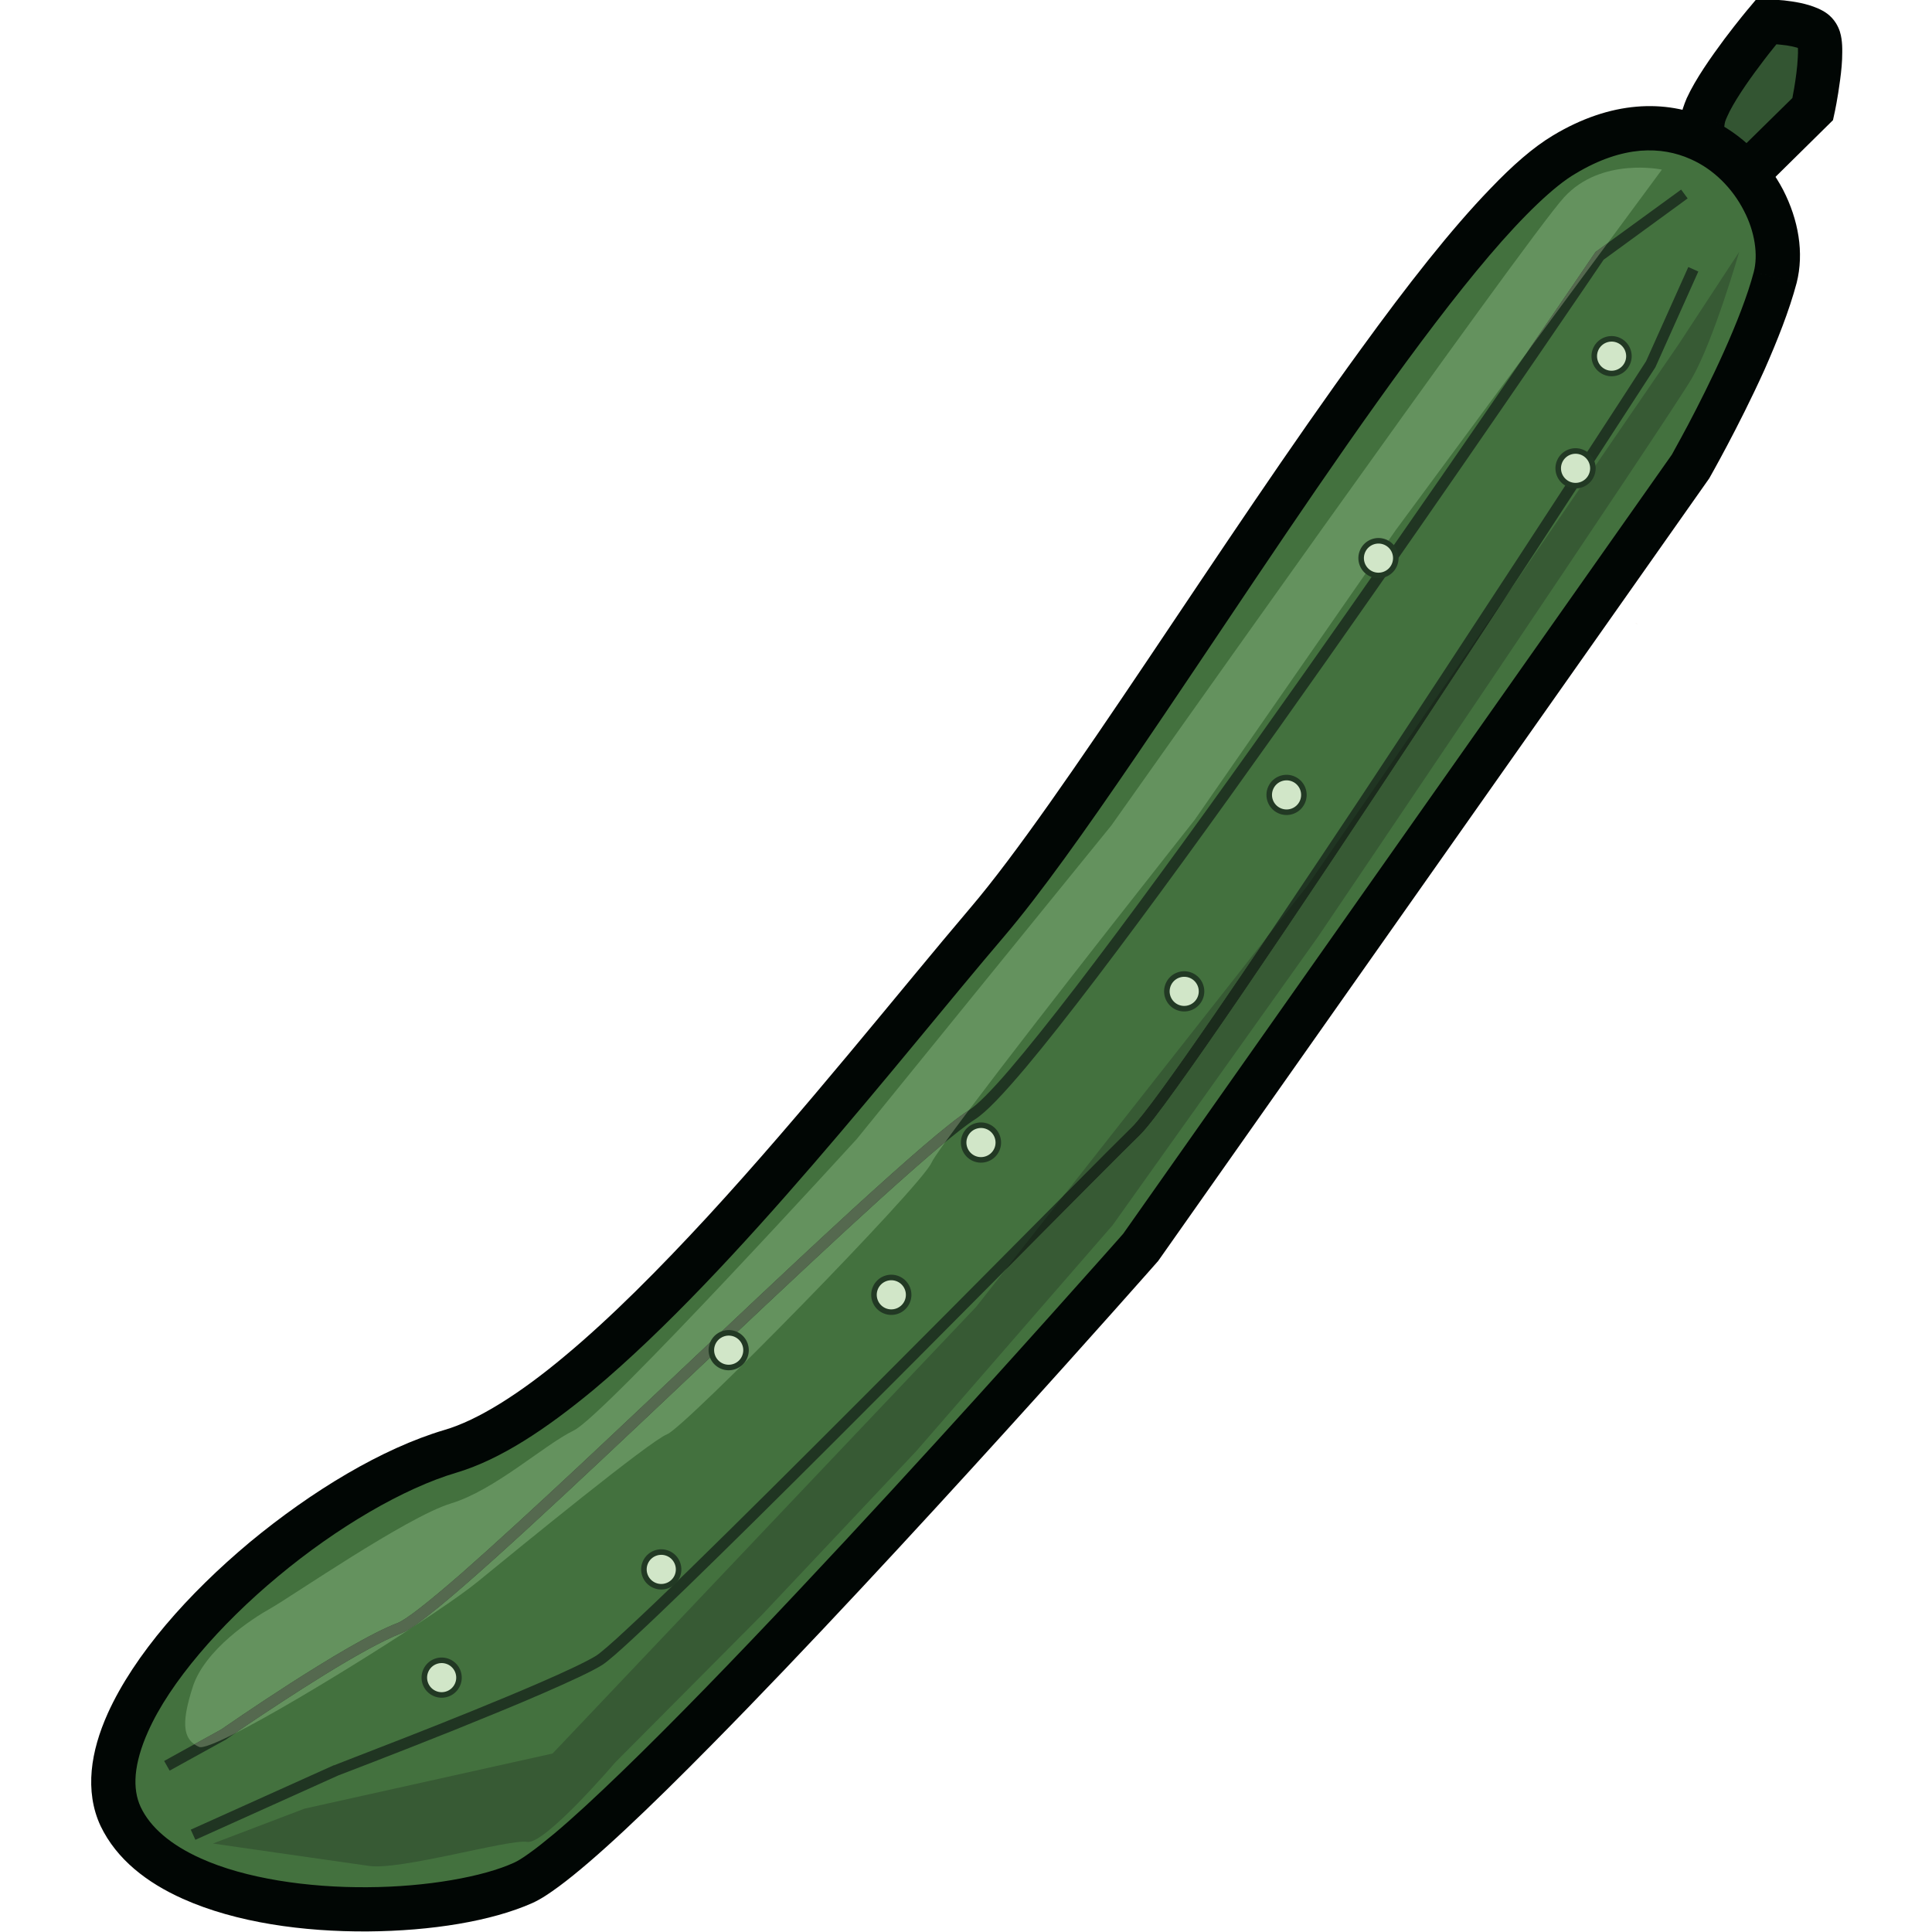 <?xml version="1.0" encoding="UTF-8" standalone="no"?>

<svg 
   xmlns:dc="http://purl.org/dc/elements/1.1/"
   xmlns:cc="http://creativecommons.org/ns#"
   xmlns:rdf="http://www.w3.org/1999/02/22-rdf-syntax-ns#"
   xmlns:svg="http://www.w3.org/2000/svg"
   xmlns="http://www.w3.org/2000/svg"
   xmlns:sodipodi="http://sodipodi.sourceforge.net/DTD/sodipodi-0.dtd"
   xmlns:inkscape="http://www.inkscape.org/namespaces/inkscape"
   version="1.1"
   x="0"
   y="0"
   width="256"
   height="256"
   viewBox="0 0 256 256"
   id="svg686"
   sodipodi:docname="cucumber.svg"
   inkscape:version="0.92.4 (5da689c313, 2019-01-14)">
  <title
     id="title1497">Cucumber</title>
  <sodipodi:namedview
     pagecolor="#ffffff"
     bordercolor="#666666"
     borderopacity="1"
     objecttolerance="10"
     gridtolerance="10"
     guidetolerance="10"
     inkscape:pageopacity="0"
     inkscape:pageshadow="2"
     inkscape:window-width="1920"
     inkscape:window-height="1025"
     id="namedview688"
     showgrid="false"
     inkscape:zoom="0.57250471"
     inkscape:cx="362.78303"
     inkscape:cy="-55.006696"
     inkscape:window-x="-8"
     inkscape:window-y="-8"
     inkscape:window-maximized="1"
     inkscape:current-layer="svg686"
     fit-margin-top="0"
     fit-margin-left="0"
     fit-margin-right="0"
     fit-margin-bottom="0" />
  <defs
     id="defs59" />
  <g
     id="g1846"
     transform="matrix(0.892,0.4,-0.4,0.892,135.466,-449.359)">
    <path
       d="m 261.903,480.045 v 18.762 l 15.93,29.244 2.646,-1.431 -15.579,-28.566 v -18.009 h -2.997"
       id="path77"
       inkscape:connector-curvature="0"
       style="fill:#040806" />
    <path
       d="m 197.481,662.835 18.387,2.619 0.432,-2.97 -18.387,-2.619 -0.432,2.97"
       id="path89"
       inkscape:connector-curvature="0"
       style="fill:#040806" />
    <path
       d="m 269.004,469.866 c -0.054,0.081 -12.15,22.383 -12.15,53.352 0,3.483 0.162,7.074 0.513,10.773 3.348,36.207 10.989,47.925 11.124,48.114 l 1.863,-1.242 c -0.324,-0.513 -7.533,-12.285 -10.746,-47.088 -0.351,-3.618 -0.486,-7.155 -0.486,-10.557 0,-15.201 2.97,-28.296 5.94,-37.584 1.485,-4.644 2.97,-8.316 4.077,-10.854 0.567,-1.269 1.026,-2.241 1.35,-2.889 0.162,-0.324 0.27,-0.567 0.378,-0.729 l 0.108,-0.243 -1.971,-1.053"
       id="path313"
       inkscape:connector-curvature="0"
       style="fill:#af4f31" />
    <path
       d="m 298.38,462.441 c 0,0 0.003,0 0.006,0 h -0.006"
       id="path323"
       inkscape:connector-curvature="0"
       style="fill:#a76433" />
    <path
       d="m 298.386,462.441 0.36,0.081 c 0,-0.003 0,-0.003 0,-0.006 -0.207,-0.045 -0.333,-0.069 -0.36,-0.075"
       id="path331"
       inkscape:connector-curvature="0"
       style="fill:#a76433" />
    <path
       d="m 278.949,396.711 c -1.173,-3.528 2.352,-15.87 2.352,-15.87 0,0 5.292,-2.355 7.056,-1.176 1.761,1.176 3.522,9.402 3.522,9.402 l -4.113,10.581 -9.402,2.352 0.585,-5.289"
       id="path625"
       inkscape:connector-curvature="0"
       style="fill:#335532" />
    <path
       d="m 278.94,396.723 2.862,-0.972 -0.054,-0.27 c -0.027,-0.189 -0.027,-0.459 -0.027,-0.756 -0.027,-1.917 0.567,-5.319 1.215,-8.1 0.297,-1.377 0.621,-2.619 0.864,-3.537 0.108,-0.432 0.216,-0.81 0.27,-1.053 l 0.108,-0.378 -2.889,-0.81 1.242,2.727 c 0.135,-0.054 0.945,-0.405 1.89,-0.702 0.918,-0.324 2.079,-0.567 2.511,-0.54 h 0.162 l 0.189,-1.08 -0.594,0.918 0.405,0.162 0.189,-1.08 -0.594,0.918 0.702,-1.08 -0.972,0.864 0.27,0.216 0.702,-1.08 -0.972,0.864 h 0.027 c 0.081,0.108 0.432,0.756 0.729,1.566 0.486,1.215 0.945,2.808 1.269,4.05 0.162,0.621 0.27,1.161 0.378,1.539 0.081,0.378 0.135,0.594 0.135,0.594 l 2.916,-0.648 -2.781,-1.08 -3.564,9.126 -3.699,0.945 0.108,-0.999 0.054,-0.648 -0.189,-0.648 -2.862,0.972 -2.97,-0.351 -1.053,9.585 15.093,-3.78 4.995,-12.852 -0.189,-0.891 c 0,-0.054 -0.459,-2.16 -1.161,-4.482 -0.351,-1.188 -0.756,-2.403 -1.269,-3.537 -0.243,-0.567 -0.513,-1.107 -0.837,-1.62 -0.351,-0.54 -0.756,-1.08 -1.539,-1.62 -1.134,-0.756 -2.187,-0.837 -3.078,-0.837 -1.755,0.027 -3.321,0.486 -4.617,0.891 -1.269,0.432 -2.187,0.837 -2.241,0.864 l -1.269,0.567 -0.378,1.35 c -0.027,0.054 -0.675,2.349 -1.35,5.319 -0.648,2.97 -1.35,6.48 -1.377,9.396 0.027,0.972 0.081,1.917 0.405,2.943 l 2.835,-0.945 -2.97,-0.351 2.97,0.351"
       id="path627"
       inkscape:connector-curvature="0"
       style="fill:#010604" />
    <path
       d="m 296.571,411.978 c -1.755,-10.557 -20.547,-21.141 -32.886,-3.51 -12.339,17.631 -20.574,98.739 -28.809,126.927 -8.208,28.215 -20.547,81.108 -37.017,95.202 -16.443,14.121 -32.886,52.92 -20.547,63.477 12.339,10.584 44.064,-3.51 53.46,-14.094 9.396,-10.584 41.121,-112.833 41.121,-112.833 l 24.678,-126.954 c 0,0 1.782,-17.631 0,-28.215"
       id="path629"
       inkscape:connector-curvature="0"
       style="fill:#43713e" />
    <path
       d="m 296.571,411.978 2.97,-0.486 c -0.729,-4.185 -3.294,-7.938 -6.831,-10.773 -3.537,-2.781 -8.127,-4.671 -13.149,-4.698 -3.159,0 -6.453,0.783 -9.612,2.538 -3.159,1.755 -6.129,4.455 -8.721,8.181 -1.809,2.592 -3.348,5.967 -4.806,10.071 -2.592,7.155 -4.914,16.524 -7.101,27 -3.321,15.687 -6.318,33.831 -9.153,50.355 -2.835,16.497 -5.535,31.428 -8.154,40.389 -4.131,14.205 -9.261,34.428 -15.39,52.788 -3.078,9.18 -6.372,17.901 -9.882,25.083 -3.483,7.209 -7.263,12.879 -10.827,15.903 -6.696,5.751 -13.014,14.877 -17.847,24.678 -4.779,9.828 -8.046,20.304 -8.073,29.049 0,2.838 0.351,5.538 1.188,7.968 0.837,2.43 2.187,4.644 4.158,6.345 3.861,3.267 8.91,4.455 14.202,4.455 7.965,0 16.794,-2.619 24.678,-6.21 7.911,-3.618 14.769,-8.154 18.792,-12.636 0.837,-0.945 1.566,-2.106 2.376,-3.537 2.997,-5.319 6.831,-14.688 11.043,-26.001 12.636,-33.831 28.323,-84.375 28.323,-84.402 l 0.054,-0.162 24.732,-127.251 0.027,-0.135 c 0,-0.054 0.783,-7.938 0.81,-16.497 -0.027,-4.266 -0.216,-8.694 -0.837,-12.501 l -2.97,0.486 -2.943,0.513 c 0.54,3.24 0.729,7.425 0.729,11.502 0,4.104 -0.189,8.1 -0.378,11.043 -0.108,1.485 -0.189,2.7 -0.27,3.564 -0.054,0.834 -0.108,1.296 -0.108,1.296 l 2.97,0.297 -2.943,-0.567 -24.678,126.954 2.943,0.567 -2.862,-0.891 c 0,0 -0.486,1.593 -1.377,4.401 -3.105,9.828 -10.962,34.614 -19.089,58.05 -4.05,11.718 -8.181,23.112 -11.772,32.076 -1.809,4.509 -3.456,8.397 -4.914,11.394 -0.729,1.485 -1.377,2.754 -1.971,3.753 -0.567,0.999 -1.08,1.728 -1.377,2.052 -3.024,3.456 -9.477,7.857 -16.794,11.178 -7.317,3.348 -15.579,5.697 -22.194,5.67 -4.428,0 -7.965,-1.026 -10.287,-3.024 -1.026,-0.891 -1.836,-2.106 -2.403,-3.726 -0.567,-1.65 -0.864,-3.672 -0.864,-6.024 -0.027,-7.233 2.943,-17.169 7.479,-26.403 4.509,-9.234 10.611,-17.847 16.362,-22.761 4.644,-4.023 8.586,-10.26 12.312,-17.82 5.508,-11.367 10.368,-25.758 14.634,-40.017 4.266,-14.226 7.911,-28.293 10.989,-38.796 2.133,-7.29 4.185,-17.685 6.318,-29.592 3.186,-17.793 6.507,-38.907 10.179,-57.132 1.836,-9.126 3.753,-17.523 5.751,-24.381 1.998,-6.858 4.158,-12.231 6.129,-14.958 2.16,-3.105 4.455,-5.13 6.723,-6.399 2.268,-1.242 4.509,-1.755 6.696,-1.755 3.456,-0.027 6.831,1.323 9.423,3.402 2.592,2.025 4.266,4.752 4.644,7.047 l 2.943,-0.513"
       id="path631"
       inkscape:connector-curvature="0"
       style="fill:#010604" />
    <path
       d="m 285.258,415.515 v 14.094 h 0.756 l -0.756,-0.108 c 0,0 -0.27,1.809 -0.756,4.941 -1.728,11.043 -6.048,38.718 -10.314,64.611 -2.16,12.96 -4.293,25.434 -6.075,35.181 -0.891,4.86 -1.701,9.045 -2.376,12.231 -0.675,3.186 -1.242,5.454 -1.593,6.291 -1.755,4.428 -10.125,26.892 -18.522,48.951 -4.185,11.016 -8.37,21.924 -11.718,30.402 -1.674,4.239 -3.159,7.857 -4.32,10.584 -1.134,2.727 -2.025,4.59 -2.376,5.13 -0.837,1.242 -2.916,3.672 -5.562,6.561 -3.942,4.32 -9.153,9.72 -13.365,14.013 -4.212,4.293 -7.425,7.506 -7.425,7.533 h -0.027 l -14.121,15.903 1.134,0.999 14.094,-15.876 -0.567,-0.513 0.54,0.54 c 0,0 5.724,-5.724 11.907,-12.123 3.078,-3.213 6.291,-6.561 8.937,-9.477 2.646,-2.916 4.752,-5.319 5.697,-6.723 0.513,-0.783 1.35,-2.619 2.511,-5.373 8.181,-19.224 31.509,-82.296 34.587,-89.964 0.486,-1.242 1.134,-3.969 1.944,-7.965 5.751,-27.891 19.251,-115.614 19.251,-115.614 v -14.229 h -1.485"
       id="path633"
       inkscape:connector-curvature="0"
       style="fill:#203522" />
    <path
       d="m 280.074,406.335 -7.128,12.447 -0.027,0.135 c 0,0 -0.351,2.025 -0.999,5.616 -2.241,12.555 -7.938,44.091 -13.851,73.656 -2.943,14.769 -5.967,29.052 -8.613,40.203 -1.323,5.562 -2.565,10.368 -3.645,14.04 -1.08,3.672 -2.079,6.264 -2.754,7.236 -1.836,2.781 -4.995,9.693 -8.91,18.711 -5.832,13.527 -13.203,31.698 -19.602,46.953 -3.213,7.641 -6.183,14.553 -8.586,19.818 -1.215,2.619 -2.268,4.806 -3.159,6.48 -0.864,1.647 -1.593,2.781 -1.944,3.132 -2.754,2.754 -6.696,8.478 -10.017,13.554 -3.321,5.103 -5.967,9.504 -5.967,9.504 l 0.621,0.405 -0.594,-0.459 -5.292,7.047 1.215,0.891 5.319,-7.074 v -0.027 c 0,0 0.675,-1.107 1.728,-2.835 1.62,-2.592 4.158,-6.615 6.777,-10.476 2.619,-3.861 5.346,-7.56 7.263,-9.477 0.81,-0.837 1.809,-2.646 3.186,-5.373 4.725,-9.477 12.987,-29.673 20.844,-48.654 3.942,-9.504 7.776,-18.684 11.016,-26.082 3.24,-7.371 5.886,-12.987 7.344,-15.201 0.999,-1.512 2.106,-4.698 3.429,-9.315 9.126,-32.157 26.676,-132.003 26.676,-132.03 l -0.756,-0.108 0.675,0.351 7.047,-12.339 -1.296,-0.729"
       id="path635"
       inkscape:connector-curvature="0"
       style="fill:#203522" />
    <path
       d="m 241.89,564.945 c -1.365,2.778 -3.048,6.471 -4.935,10.761 -3.24,7.398 -7.074,16.578 -11.016,26.082 -7.857,18.981 -16.119,39.177 -20.844,48.654 -1.377,2.727 -2.376,4.536 -3.186,5.373 -1.917,1.917 -4.644,5.616 -7.263,9.477 -2.619,3.861 -5.157,7.884 -6.777,10.476 -0.429,0.705 -0.795,1.302 -1.077,1.77 6.435,-7.953 18.882,-26.721 21.624,-32.229 3.537,-7.071 13.527,-27.024 15.282,-28.806 1.782,-1.755 17.631,-44.658 17.631,-48.198 0,-0.429 0.204,-1.614 0.561,-3.36 m 34.701,-160.014 c 0,0 -8.208,1.755 -10.557,8.829 -2.376,7.047 -21.168,102.843 -21.168,102.843 l -14.094,52.893 c 0,0 -15.876,48.195 -18.819,51.705 -2.943,3.537 -6.453,11.772 -11.178,15.876 -4.698,4.104 -14.688,20.574 -16.443,22.923 -1.755,2.349 -5.886,8.802 -5.292,14.094 0.528,4.713 1.509,6.618 3.375,6.978 l 2.484,-3.306 0.003,0.003 c 0.303,-0.504 2.823,-4.671 5.937,-9.453 3.321,-5.076 7.263,-10.8 10.017,-13.554 0.351,-0.351 1.08,-1.485 1.944,-3.132 0.891,-1.674 1.944,-3.861 3.159,-6.48 2.403,-5.265 5.373,-12.177 8.586,-19.818 6.399,-15.255 13.77,-33.426 19.602,-46.953 3.9,-8.982 7.05,-15.876 8.889,-18.678 3.636,-16.029 11.82,-48.39 11.82,-48.39 l 8.802,-47.007 6.36,-29.199 c 0.774,-4.269 1.419,-7.863 1.902,-10.572 0.648,-3.591 0.999,-5.616 0.999,-5.616 l 0.027,-0.135 1.014,-1.77 2.631,-12.081"
       id="path637"
       inkscape:connector-curvature="0"
       style="fill:#64925e" />
    <path
       d="m 243.036,559.701 c -1.839,2.802 -4.989,9.696 -8.889,18.678 -5.832,13.527 -13.203,31.698 -19.602,46.953 -3.213,7.641 -6.183,14.553 -8.586,19.818 -1.215,2.619 -2.268,4.806 -3.159,6.48 -0.864,1.647 -1.593,2.781 -1.944,3.132 -2.754,2.754 -6.696,8.478 -10.017,13.554 -3.114,4.782 -5.634,8.949 -5.937,9.453 l -0.003,-0.003 -2.484,3.306 c 0.228,0.045 0.471,0.069 0.729,0.069 0.513,0 1.845,-1.377 3.648,-3.603 0.282,-0.468 0.648,-1.065 1.077,-1.77 1.62,-2.592 4.158,-6.615 6.777,-10.476 2.619,-3.861 5.346,-7.56 7.263,-9.477 0.81,-0.837 1.809,-2.646 3.186,-5.373 4.725,-9.477 12.987,-29.673 20.844,-48.654 3.942,-9.504 7.776,-18.684 11.016,-26.082 1.887,-4.29 3.57,-7.983 4.935,-10.761 0.291,-1.413 0.681,-3.195 1.146,-5.244 m 30.924,-142.689 -1.014,1.77 -0.027,0.135 c 0,0 -0.351,2.025 -0.999,5.616 -0.483,2.709 -1.128,6.303 -1.902,10.572 l 3.942,-18.093"
       id="path639"
       inkscape:connector-curvature="0"
       style="fill:#55694f" />
    <path
       d="m 270.372,521.523 -10.842,43.374 c 2.271,-6.03 3.936,-10.431 4.614,-12.141 0.351,-0.837 0.918,-3.105 1.593,-6.291 0.675,-3.186 1.485,-7.371 2.376,-12.231 0.705,-3.855 1.464,-8.139 2.259,-12.711 m 20.34,-110.706 -2.349,14.688 -7.092,39.117 c -4.413,27.714 -10.419,64.437 -13.779,80.736 -0.81,3.996 -1.458,6.723 -1.944,7.965 -1.08,2.688 -4.647,12.189 -9.18,24.222 l -1.512,6.045 -27.621,78.759 -27.621,20.574 -9.396,9.396 c 0,0 16.443,-4.698 20.547,-5.889 4.131,-1.158 15.876,-11.148 18.225,-11.742 2.349,-0.594 6.48,-14.688 6.48,-14.688 l 9.99,-26.46 9.99,-28.782 11.745,-38.799 9.396,-47.007 c 0,0 14.688,-84.051 15.282,-89.91 0.594,-5.886 -1.161,-18.225 -1.161,-18.225"
       id="path641"
       inkscape:connector-curvature="0"
       style="fill:#375a34" />
    <path
       d="m 281.271,464.622 -8.784,48.444 -2.115,8.457 c -0.795,4.572 -1.554,8.856 -2.259,12.711 -0.891,4.86 -1.701,9.045 -2.376,12.231 -0.675,3.186 -1.242,5.454 -1.593,6.291 -0.678,1.71 -2.343,6.111 -4.614,12.141 l -3.162,12.648 c 4.533,-12.033 8.1,-21.534 9.18,-24.222 0.486,-1.242 1.134,-3.969 1.944,-7.965 3.36,-16.299 9.366,-53.022 13.779,-80.736"
       id="path643"
       inkscape:connector-curvature="0"
       style="fill:#1b2b1c" />
    <path
       d="m 283.065,430.794 c 0,1.296 -1.056,2.349 -2.352,2.349 -1.299,0 -2.349,-1.053 -2.349,-2.349 0,-1.299 1.05,-2.352 2.349,-2.352 1.296,0 2.352,1.053 2.352,2.352"
       id="path645"
       inkscape:connector-curvature="0"
       style="fill:#d1e6c8" />
    <path
       d="m 283.065,430.794 h -0.378 c 0,1.089 -0.885,1.971 -1.974,1.974 -1.092,-0.003 -1.971,-0.885 -1.974,-1.974 0.003,-1.092 0.882,-1.974 1.974,-1.977 1.089,0.003 1.974,0.885 1.974,1.977 h 0.75 c 0,-1.506 -1.221,-2.724 -2.724,-2.724 -1.506,0 -2.724,1.218 -2.724,2.724 0,1.503 1.218,2.724 2.724,2.724 1.503,0 2.724,-1.218 2.724,-2.724 h -0.372"
       id="path647"
       inkscape:connector-curvature="0"
       style="fill:#223924" />
    <path
       d="m 284.826,446.664 c 0,1.296 -1.053,2.349 -2.349,2.349 -1.299,0 -2.352,-1.053 -2.352,-2.349 0,-1.299 1.053,-2.352 2.352,-2.352 1.296,0 2.349,1.053 2.349,2.352"
       id="path649"
       inkscape:connector-curvature="0"
       style="fill:#d1e6c8" />
    <path
       d="m 284.826,446.664 h -0.375 c 0,1.089 -0.885,1.971 -1.974,1.974 -1.092,-0.003 -1.974,-0.885 -1.977,-1.974 0.003,-1.092 0.885,-1.974 1.977,-1.977 1.089,0.003 1.974,0.885 1.974,1.977 h 0.75 c 0,-1.506 -1.221,-2.727 -2.724,-2.727 -1.506,0 -2.727,1.221 -2.727,2.727 0,1.506 1.221,2.724 2.727,2.724 1.503,0 2.724,-1.218 2.724,-2.724 h -0.375"
       id="path651"
       inkscape:connector-curvature="0"
       style="fill:#223924" />
    <path
       d="m 265.431,468.705 c 0,1.293 -1.05,2.346 -2.349,2.346 -1.296,0 -2.349,-1.053 -2.349,-2.346 0,-1.302 1.053,-2.355 2.349,-2.355 1.299,0 2.349,1.053 2.349,2.355"
       id="path653"
       inkscape:connector-curvature="0"
       style="fill:#d1e6c8" />
    <path
       d="m 265.431,468.705 h -0.375 c 0,1.086 -0.882,1.968 -1.974,1.971 -1.089,-0.003 -1.974,-0.885 -1.974,-1.971 0,-1.098 0.885,-1.977 1.974,-1.98 1.092,0 1.974,0.882 1.974,1.98 h 0.75 c -0.003,-1.509 -1.218,-2.727 -2.724,-2.73 -1.506,0 -2.724,1.218 -2.724,2.73 0,1.5 1.221,2.721 2.724,2.721 1.506,0 2.724,-1.221 2.724,-2.721 h -0.375"
       id="path655"
       inkscape:connector-curvature="0"
       style="fill:#223924" />
    <path
       d="m 267.195,503.082 c 0,1.299 -1.05,2.352 -2.349,2.352 -1.299,0 -2.349,-1.053 -2.349,-2.352 0,-1.296 1.05,-2.349 2.349,-2.349 1.299,0 2.349,1.053 2.349,2.349"
       id="path657"
       inkscape:connector-curvature="0"
       style="fill:#d1e6c8" />
    <path
       d="m 267.195,503.082 h -0.375 c 0,1.092 -0.882,1.974 -1.974,1.974 -1.092,0 -1.974,-0.882 -1.974,-1.974 0,-1.089 0.882,-1.971 1.974,-1.974 1.092,0.003 1.974,0.885 1.974,1.974 h 0.75 c 0,-1.506 -1.218,-2.724 -2.724,-2.724 -1.506,0 -2.724,1.218 -2.724,2.724 0,1.506 1.218,2.727 2.724,2.727 1.506,0 2.724,-1.221 2.724,-2.727 h -0.375"
       id="path659"
       inkscape:connector-curvature="0"
       style="fill:#223924" />
    <path
       d="m 265.431,533.055 c 0,1.296 -1.05,2.352 -2.349,2.352 -1.296,0 -2.349,-1.056 -2.349,-2.352 0,-1.296 1.053,-2.349 2.349,-2.349 1.299,0 2.349,1.053 2.349,2.349"
       id="path661"
       inkscape:connector-curvature="0"
       style="fill:#d1e6c8" />
    <path
       d="m 265.431,533.055 h -0.375 c 0,1.089 -0.882,1.974 -1.974,1.977 -1.089,-0.003 -1.974,-0.888 -1.974,-1.977 0,-1.089 0.885,-1.971 1.974,-1.974 1.092,0.003 1.974,0.885 1.974,1.974 h 0.75 c 0,-1.503 -1.218,-2.724 -2.724,-2.724 -1.506,0 -2.724,1.221 -2.724,2.724 0,1.503 1.218,2.727 2.724,2.727 1.506,0 2.724,-1.224 2.724,-2.727 h -0.375"
       id="path663"
       inkscape:connector-curvature="0"
       style="fill:#223924" />
    <path
       d="m 248.685,563.028 c 0,1.293 -1.053,2.349 -2.352,2.349 -1.299,0 -2.349,-1.056 -2.349,-2.349 0,-1.296 1.05,-2.352 2.349,-2.352 1.299,0 2.352,1.056 2.352,2.352"
       id="path665"
       inkscape:connector-curvature="0"
       style="fill:#d1e6c8" />
    <path
       d="m 248.685,563.028 h -0.375 c -0.003,1.086 -0.885,1.971 -1.977,1.974 -1.089,-0.003 -1.974,-0.888 -1.974,-1.974 0,-1.089 0.885,-1.974 1.974,-1.977 1.092,0.003 1.974,0.888 1.977,1.977 h 0.75 c 0,-1.503 -1.221,-2.727 -2.727,-2.727 -1.506,0 -2.724,1.224 -2.724,2.727 0,1.503 1.218,2.724 2.724,2.724 1.506,0 2.727,-1.221 2.727,-2.724 h -0.375"
       id="path667"
       inkscape:connector-curvature="0"
       style="fill:#223924" />
    <path
       d="m 246.039,586.83 c 0,1.296 -1.053,2.352 -2.349,2.352 -1.302,0 -2.352,-1.056 -2.352,-2.352 0,-1.296 1.05,-2.349 2.352,-2.349 1.296,0 2.349,1.053 2.349,2.349"
       id="path669"
       inkscape:connector-curvature="0"
       style="fill:#d1e6c8" />
    <path
       d="m 246.039,586.83 h -0.375 c -0.003,1.089 -0.885,1.974 -1.974,1.977 -1.092,-0.003 -1.977,-0.888 -1.977,-1.977 0,-1.089 0.882,-1.971 1.977,-1.974 1.089,0.003 1.971,0.885 1.974,1.974 h 0.75 c 0,-1.506 -1.221,-2.724 -2.724,-2.724 -1.506,0 -2.727,1.218 -2.727,2.724 0,1.503 1.218,2.727 2.727,2.727 1.503,0 2.724,-1.224 2.724,-2.727 h -0.375"
       id="path671"
       inkscape:connector-curvature="0"
       style="fill:#223924" />
    <path
       d="m 228.996,602.7 c 0,1.293 -1.053,2.346 -2.349,2.346 -1.299,0 -2.352,-1.053 -2.352,-2.346 0,-1.299 1.053,-2.355 2.352,-2.355 1.296,0 2.349,1.056 2.349,2.355"
       id="path673"
       inkscape:connector-curvature="0"
       style="fill:#d1e6c8" />
    <path
       d="m 228.996,602.7 h -0.375 c 0,1.086 -0.882,1.968 -1.974,1.971 -1.092,-0.003 -1.974,-0.885 -1.977,-1.971 0.003,-1.092 0.888,-1.977 1.977,-1.98 1.089,0.003 1.974,0.885 1.974,1.98 h 0.75 c 0,-1.506 -1.218,-2.73 -2.724,-2.73 -1.506,0 -2.727,1.221 -2.727,2.73 0,1.5 1.221,2.721 2.727,2.721 1.503,0 2.724,-1.221 2.724,-2.721 h -0.375"
       id="path675"
       inkscape:connector-curvature="0"
       style="fill:#223924" />
    <path
       d="m 232.818,633.552 c 0,1.296 -1.056,2.349 -2.352,2.349 -1.299,0 -2.352,-1.053 -2.352,-2.349 0,-1.299 1.053,-2.352 2.352,-2.352 1.296,0 2.352,1.053 2.352,2.352"
       id="path677"
       inkscape:connector-curvature="0"
       style="fill:#d1e6c8" />
    <path
       d="m 232.818,633.552 h -0.375 c -0.003,1.089 -0.888,1.971 -1.977,1.974 -1.095,-0.003 -1.974,-0.885 -1.977,-1.974 0.003,-1.092 0.882,-1.974 1.977,-1.977 1.089,0.003 1.974,0.885 1.977,1.977 h 0.747 c 0,-1.506 -1.221,-2.727 -2.724,-2.727 -1.506,0 -2.727,1.221 -2.727,2.727 0,1.503 1.221,2.724 2.727,2.724 1.503,0 2.724,-1.221 2.724,-2.724 h -0.372"
       id="path679"
       inkscape:connector-curvature="0"
       style="fill:#223924" />
    <path
       d="m 211.656,659.115 c 0,1.299 -1.05,2.349 -2.349,2.349 -1.296,0 -2.349,-1.05 -2.349,-2.349 0,-1.299 1.053,-2.349 2.349,-2.349 1.299,0 2.349,1.05 2.349,2.349"
       id="path681"
       inkscape:connector-curvature="0"
       style="fill:#d1e6c8" />
    <path
       d="m 211.656,659.115 h -0.375 c 0,1.089 -0.882,1.971 -1.974,1.974 -1.089,-0.003 -1.974,-0.885 -1.974,-1.974 0,-1.089 0.885,-1.971 1.974,-1.974 1.092,0.003 1.974,0.885 1.974,1.974 h 0.75 c 0,-1.506 -1.218,-2.724 -2.724,-2.724 -1.503,0 -2.724,1.218 -2.724,2.724 0,1.506 1.221,2.724 2.724,2.724 1.506,0 2.724,-1.218 2.724,-2.724 h -0.375"
       id="path683"
       inkscape:connector-curvature="0"
       style="fill:#223924" />
  </g>
</svg>
